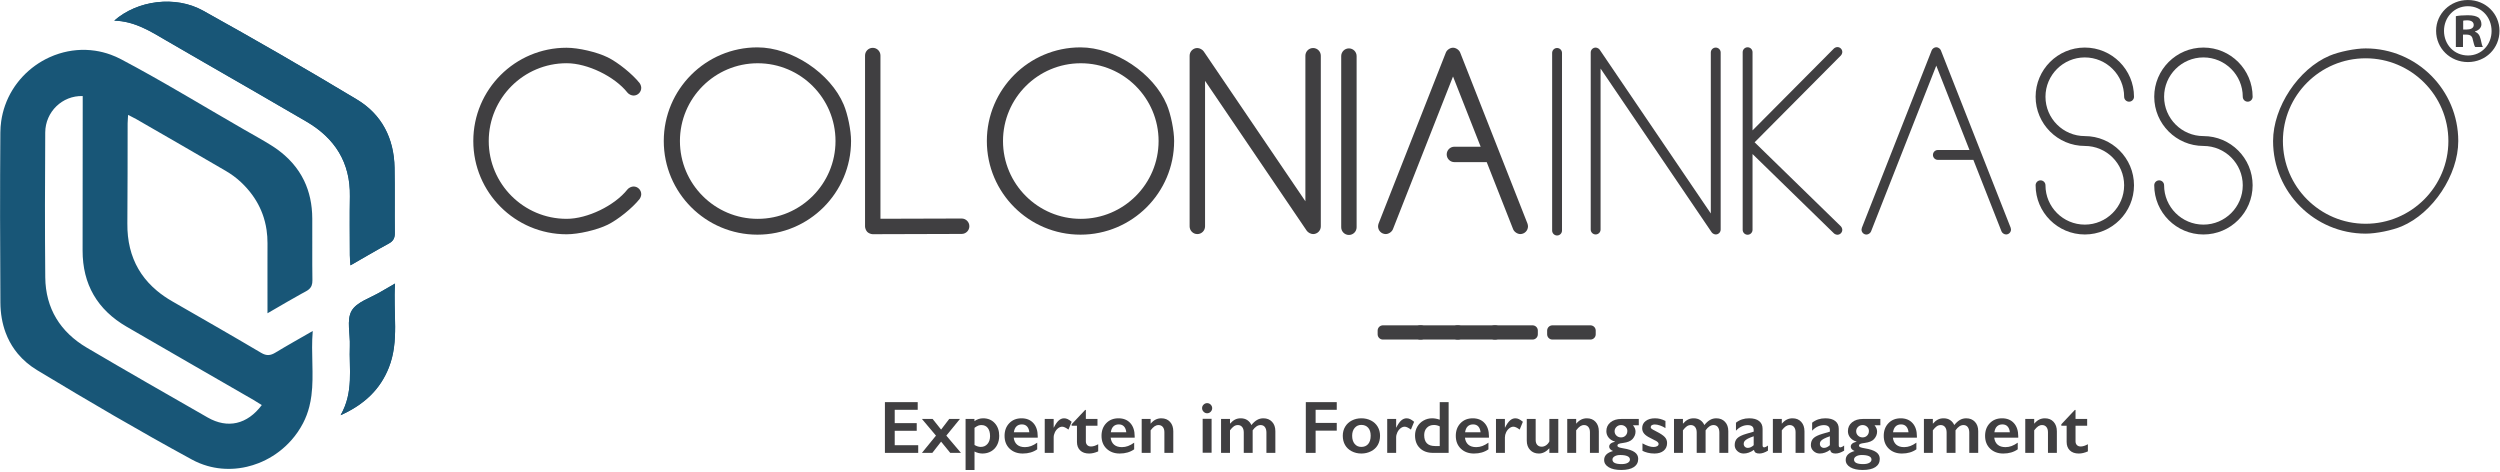 <?xml version="1.0" encoding="UTF-8" standalone="no"?> <svg xmlns="http://www.w3.org/2000/svg" xmlns:xlink="http://www.w3.org/1999/xlink" xmlns:serif="http://www.serif.com/" width="100%" height="100%" viewBox="0 0 991 187" version="1.1" xml:space="preserve" style="fill-rule:evenodd;clip-rule:evenodd;stroke-linecap:round;stroke-linejoin:round;stroke-miterlimit:10;"> <g transform="matrix(1,0,0,1,-4.729,-5.532)"> <g transform="matrix(1.102,0,0,1.102,50,100.649)"> <path d="M0,-78.877C8.309,-86.173 21.938,-88.02 31.936,-82.47C50.567,-72.126 69.038,-61.474 87.303,-50.496C96.26,-45.112 100.633,-36.489 100.829,-25.984C100.976,-18.162 100.831,-10.334 100.921,-2.509C100.941,-0.695 100.39,0.415 98.751,1.302C94.268,3.731 89.878,6.332 84.968,9.143C84.867,7.568 84.748,6.56 84.746,5.552C84.731,-1.523 84.641,-8.601 84.763,-15.673C84.974,-27.807 79.4,-36.557 69.172,-42.547C56.973,-49.691 44.694,-56.703 32.451,-63.773C27.905,-66.398 23.351,-69.006 18.821,-71.658C13.021,-75.054 7.326,-78.694 0,-78.877" style="fill:rgb(24,86,119);fill-rule:nonzero;"></path> </g> <g transform="matrix(1.102,0,0,1.102,139.744,117.923)"> <path d="M0,47.352C4.792,38.977 2.985,30.592 3.317,22.449C3.492,18.173 2.092,13.098 3.95,9.835C5.798,6.591 10.832,5.155 14.48,2.947C15.913,2.079 17.38,1.268 19.578,0C18.838,10.592 21.148,20.586 17.357,30.187C14.255,38.043 8.587,43.483 0,47.352" style="fill:rgb(24,86,119);fill-rule:nonzero;"></path> </g> <g transform="matrix(0.548,-0.956,-0.956,-0.548,109.727,135.065)"> <path d="M-8.678,-5.028C-8.782,-4.584 -8.83,-4.083 -8.821,-3.511C-8.733,2.65 -8.696,8.813 -8.678,14.975C-8.696,8.813 -8.733,2.651 -8.821,-3.511C-8.83,-4.083 -8.782,-4.584 -8.678,-5.028" style="fill:rgb(24,86,119);fill-rule:nonzero;"></path> </g> <g transform="matrix(1.102,0,0,1.102,111.177,146.284)"> <path d="M0,0.018C-0.206,0.027 -0.414,0.018 -0.624,-0.009C-0.414,0.018 -0.206,0.027 0,0.018" style="fill:rgb(24,86,119);fill-rule:nonzero;"></path> </g> <g transform="matrix(1.102,0,0,1.102,55.435,51.078)"> <path d="M0,0.86C0.019,0.59 0.038,0.305 0.056,0C0.038,0.305 0.019,0.59 0,0.86" style="fill:rgb(24,86,119);fill-rule:nonzero;"></path> </g> <g transform="matrix(-1.102,0.033,0.033,1.102,110.956,108.702)"> <path d="M0.176,-10.879C-0.004,-9.332 -0.068,-7.739 -0.016,-6.099C0.05,-4.07 0.115,-2.04 0.176,0.002C0.115,-2.04 0.05,-4.07 -0.016,-6.099C-0.068,-7.739 -0.004,-9.332 0.176,-10.879" style="fill:rgb(24,86,119);fill-rule:nonzero;"></path> </g> <g transform="matrix(1.102,0,0,1.102,71.088,49.768)"> <path d="M0,-9.595C5.509,-6.434 10.983,-3.212 16.465,0C10.983,-3.212 5.509,-6.434 0,-9.595" style="fill:rgb(24,86,119);fill-rule:nonzero;"></path> </g> <g transform="matrix(1.102,0,0,1.102,94.242,68.631)"> <path d="M0,4.233C-5.365,1.094 -10.744,-2.023 -16.128,-5.131C-10.744,-2.023 -5.365,1.094 0,4.233C1.927,5.361 3.784,6.707 5.409,8.233C5.806,8.605 6.189,8.982 6.561,9.364C6.189,8.982 5.806,8.605 5.409,8.233C3.784,6.707 1.927,5.361 0,4.233" style="fill:rgb(24,86,119);fill-rule:nonzero;"></path> </g> <g transform="matrix(1.102,0,0,1.102,66.909,117.59)"> <path d="M0,2.902C-1.099,1.983 -2.112,1.015 -3.041,0C-2.112,1.015 -1.099,1.983 0,2.902" style="fill:rgb(24,86,119);fill-rule:nonzero;"></path> </g> <g transform="matrix(1.102,0,0,1.102,103.775,78.954)"> <path d="M0,2.359C-0.647,1.551 -1.343,0.765 -2.087,0C-1.343,0.765 -0.647,1.551 0,2.359" style="fill:rgb(24,86,119);fill-rule:nonzero;"></path> </g> <g transform="matrix(1.102,0,0,1.102,118.65,127.393)"> <path d="M0,-2.016C-1.132,-1.362 -2.284,-0.691 -3.471,0C-2.284,-0.691 -1.132,-1.362 0,-2.016" style="fill:rgb(24,86,119);fill-rule:nonzero;"></path> </g> <g transform="matrix(1.102,0,0,1.102,110.116,91.789)"> <path d="M0,2.949C-0.201,1.944 -0.453,0.961 -0.756,0C-0.453,0.961 -0.201,1.944 0,2.949" style="fill:rgb(24,86,119);fill-rule:nonzero;"></path> </g> <g transform="matrix(1.102,0,0,1.102,55.25,106.046)"> <path d="M0,-8.482C0.145,-5.451 0.636,-2.625 1.471,0C0.636,-2.625 0.145,-5.451 0,-8.482" style="fill:rgb(24,86,119);fill-rule:nonzero;"></path> </g> <g transform="matrix(1.102,0,0,1.102,114.824,129.739)"> <path d="M0,-2.129C-1.187,-1.439 -2.409,-0.73 -3.679,0C-2.409,-0.73 -1.187,-1.439 0,-2.129" style="fill:rgb(24,86,119);fill-rule:nonzero;"></path> </g> <g transform="matrix(1.102,0,0,1.102,110.764,112.101)"> <path d="M0,6.248C-0.002,4.138 -0.002,2.06 -0.002,0C-0.003,2.06 -0.002,4.138 0,6.248" style="fill:rgb(24,86,119);fill-rule:nonzero;"></path> </g> <g transform="matrix(1.102,0,0,1.102,56.871,114.068)"> <path d="M0,-7.276C0.834,-4.651 2.013,-2.227 3.531,0C2.013,-2.227 0.835,-4.651 0,-7.276" style="fill:rgb(24,86,119);fill-rule:nonzero;"></path> </g> <g transform="matrix(0,1.102,1.102,0,125.693,120.552)"> <path d="M0.461,0.266C0.757,-0.287 1.056,-0.838 1.359,-1.388C1.056,-0.838 0.757,-0.287 0.461,0.266C-0.009,1.144 -0.522,1.741 -1.164,2.115C-0.522,1.741 -0.009,1.144 0.461,0.266" style="fill:rgb(24,86,119);fill-rule:nonzero;"></path> </g> <g transform="matrix(1.102,0,0,1.102,5.177,47.31)"> <path d="M0,5.695C0.281,3.716 0.755,1.813 1.396,0C0.755,1.813 0.281,3.716 0,5.695" style="fill:rgb(24,86,119);fill-rule:nonzero;"></path> </g> <g transform="matrix(1.102,0.033,0.033,-1.102,128.165,118.702)"> <path d="M0.11,-0.003C0.293,0.538 0.357,1.16 0.324,1.902C0.241,3.751 0.173,5.6 0.11,7.449C0.173,5.6 0.241,3.751 0.324,1.902C0.357,1.16 0.293,0.538 0.11,-0.003" style="fill:rgb(24,86,119);fill-rule:nonzero;"></path> </g> <g transform="matrix(-1.102,-0.011,-0.011,1.102,4.657,74.91)"> <path d="M-0.085,-17.339C-0.04,-16.663 -0.019,-15.979 -0.021,-15.287C-0.029,-10.192 -0.052,-5.096 -0.085,0C-0.052,-5.096 -0.029,-10.192 -0.021,-15.287C-0.019,-15.979 -0.04,-16.663 -0.085,-17.339" style="fill:rgb(24,86,119);fill-rule:nonzero;"></path> </g> <g transform="matrix(1.102,0,0,1.102,161.327,170.122)"> <path d="M0,-47.352C-2.198,-46.084 -3.665,-45.273 -5.098,-44.406C-8.746,-42.197 -13.78,-40.761 -15.628,-37.517C-17.486,-34.254 -16.086,-29.179 -16.26,-24.903C-16.593,-16.76 -14.786,-8.374 -19.578,0C-10.991,-3.869 -5.323,-9.309 -2.221,-17.165C1.57,-26.766 -0.74,-36.76 0,-47.352" style="fill:rgb(24,86,119);fill-rule:nonzero;"></path> </g> <g transform="matrix(1.093,-0.147,-0.147,-1.093,130.122,100.995)"> <path d="M-1.469,-0.097C-1.094,2.653 -0.721,5.404 -0.365,8.157C0.283,13.178 -0.096,17.795 -1.469,22.012C-0.096,17.795 0.283,13.178 -0.365,8.157C-0.721,5.404 -1.094,2.653 -1.469,-0.097" style="fill:rgb(24,86,119);fill-rule:nonzero;"></path> </g> <g transform="matrix(1.102,0,0,1.102,143.422,7.576)"> <path d="M0,89.981C0.002,90.989 0.121,91.997 0.222,93.572C5.132,90.762 9.521,88.16 14.005,85.731C15.644,84.844 16.195,83.734 16.175,81.92C16.085,74.096 16.229,66.268 16.083,58.445C15.887,47.94 11.514,39.317 2.557,33.934C-15.708,22.955 -34.179,12.303 -52.811,1.96C-62.808,-3.591 -76.438,-1.744 -84.746,5.552C-77.421,5.735 -71.726,9.376 -65.925,12.771C-61.396,15.423 -56.841,18.031 -52.295,20.656C-40.052,27.727 -27.773,34.738 -15.573,41.882C-5.346,47.872 0.228,56.622 0.017,68.756C-0.105,75.829 -0.015,82.906 0,89.981" style="fill:rgb(24,86,119);fill-rule:nonzero;"></path> </g> <g transform="matrix(1.102,0,0,1.102,101.067,191.341)"> <path d="M0,-0.375C-0.938,-0.204 -1.886,-0.079 -2.837,0C-1.886,-0.079 -0.938,-0.204 0,-0.375" style="fill:rgb(24,86,119);fill-rule:nonzero;"></path> </g> <g transform="matrix(1.102,0,0,1.102,112.811,187.917)"> <path d="M0,-1.416C-0.818,-0.904 -1.659,-0.432 -2.518,0C-1.659,-0.432 -0.818,-0.904 0,-1.416" style="fill:rgb(24,86,119);fill-rule:nonzero;"></path> </g> <g transform="matrix(1.102,0,0,1.102,86.914,189.193)"> <path d="M0,0.971C-0.94,0.7 -1.872,0.377 -2.794,0C-1.872,0.377 -0.94,0.7 0,0.971" style="fill:rgb(24,86,119);fill-rule:nonzero;"></path> </g> <g transform="matrix(1.102,0,0,1.102,107.138,190.607)"> <path d="M0,-1.271C-1.339,-0.75 -2.712,-0.324 -4.105,0C-2.711,-0.324 -1.339,-0.75 0,-1.271" style="fill:rgb(24,86,119);fill-rule:nonzero;"></path> </g> <g transform="matrix(1.102,0,0,1.102,120.654,73.527)"> <path d="M0,-3.04C0.852,-2.07 1.629,-1.057 2.33,0C1.629,-1.057 0.852,-2.07 0,-3.04" style="fill:rgb(24,86,119);fill-rule:nonzero;"></path> </g> <g transform="matrix(1.102,0,0,1.102,24.352,26.775)"> <path d="M0,1.316C1.118,0.808 2.267,0.368 3.44,0C2.267,0.368 1.118,0.808 0,1.316" style="fill:rgb(24,86,119);fill-rule:nonzero;"></path> </g> <g transform="matrix(1.102,0,0,1.102,42.394,27.207)"> <path d="M0,-1.437C1.892,-1.158 3.786,-0.684 5.658,0C3.786,-0.684 1.892,-1.158 0,-1.437" style="fill:rgb(24,86,119);fill-rule:nonzero;"></path> </g> <g transform="matrix(1.102,0,0,1.102,10.568,140.976)"> <path d="M0,2.971C-0.687,2.022 -1.304,1.031 -1.853,0C-1.304,1.031 -0.687,2.022 0,2.971" style="fill:rgb(24,86,119);fill-rule:nonzero;"></path> </g> <g transform="matrix(1.102,0,0,1.102,8.526,137.44)"> <path d="M0,3.208C-0.549,2.177 -1.029,1.107 -1.441,0C-1.029,1.107 -0.549,2.177 0,3.208" style="fill:rgb(24,86,119);fill-rule:nonzero;"></path> </g> <g transform="matrix(1.102,0,0,1.102,55.496,51.545)"> <path d="M0,-0.424C0.298,-0.271 0.574,-0.131 0.835,0C0.574,-0.131 0.298,-0.271 0,-0.424" style="fill:rgb(24,86,119);fill-rule:nonzero;"></path> </g> <g transform="matrix(0.509,-0.978,-0.978,-0.509,64.38,26.179)"> <path d="M-7.426,-4.505C-7.291,-0.275 -7.199,3.955 -7.175,8.187C-7.168,9.569 -7.254,10.922 -7.426,12.24C-7.254,10.922 -7.168,9.569 -7.175,8.187C-7.199,3.955 -7.291,-0.275 -7.426,-4.505" style="fill:rgb(24,86,119);fill-rule:nonzero;"></path> </g> <g transform="matrix(-1.102,0.018,0.018,1.102,5.729,131.683)"> <path d="M0.302,-36.223C0.465,-26.032 0.592,-15.841 0.697,-5.65C0.717,-3.704 0.586,-1.815 0.302,0.003C0.586,-1.815 0.717,-3.704 0.697,-5.65C0.592,-15.841 0.465,-26.032 0.302,-36.223" style="fill:rgb(24,86,119);fill-rule:nonzero;"></path> </g> <g transform="matrix(0.59,-0.931,-0.931,-0.59,118.164,57.856)"> <path d="M-7.368,-4.053C-7.051,-2.073 -6.905,-0.003 -6.928,2.155C-6.967,5.902 -7.206,9.649 -7.368,13.396C-7.206,9.649 -6.967,5.902 -6.928,2.155C-6.905,-0.003 -7.051,-2.073 -7.368,-4.053" style="fill:rgb(24,86,119);fill-rule:nonzero;"></path> </g> <g transform="matrix(1.102,0,0,1.102,117.902,180.142)"> <path d="M0,2.101C0.717,1.436 1.404,0.736 2.06,0C1.404,0.736 0.717,1.436 0,2.101" style="fill:rgb(24,86,119);fill-rule:nonzero;"></path> </g> <g transform="matrix(1.102,0,0,1.102,121.026,136.762)"> <path d="M0,3.993C2.207,2.727 4.51,1.422 6.977,0C4.509,1.422 2.207,2.727 0,3.993" style="fill:rgb(24,86,119);fill-rule:nonzero;"></path> </g> <g transform="matrix(1.102,0,0,1.102,19.447,181.997)"> <path d="M0,-26.926C-2.762,-28.594 -5.083,-30.584 -6.972,-32.848C-5.083,-30.584 -2.762,-28.594 0,-26.926C18.346,-15.845 36.854,-4.999 55.683,5.234C56.13,5.477 56.581,5.706 57.036,5.922C56.581,5.706 56.13,5.477 55.683,5.234C36.854,-4.999 18.346,-15.845 0,-26.926" style="fill:rgb(24,86,119);fill-rule:nonzero;"></path> </g> <g transform="matrix(1.102,0,0,1.102,120.654,67.108)"> <path d="M0,2.783C-0.853,1.813 -1.779,0.885 -2.781,0C-1.779,0.885 -0.853,1.813 0,2.783" style="fill:rgb(24,86,119);fill-rule:nonzero;"></path> </g> <g transform="matrix(1.102,0,0,1.102,128.529,101.317)"> <path d="M0,8.328C-0.011,5.552 -0.004,2.776 0.002,0C-0.004,2.776 -0.011,5.552 0,8.328" style="fill:rgb(24,86,119);fill-rule:nonzero;"></path> </g> <g transform="matrix(1.102,0,0,1.102,112.539,146.303)"> <path d="M0,-0.258C-0.416,-0.106 -0.823,-0.017 -1.235,0C-0.823,-0.017 -0.417,-0.106 0,-0.258" style="fill:rgb(24,86,119);fill-rule:nonzero;"></path> </g> <g transform="matrix(-0.544,-0.959,-0.959,0.544,112.573,143.179)"> <path d="M-2.226,-3.821C-2.244,-2.587 -2.269,-1.365 -2.304,-0.145C-2.321,0.382 -2.299,0.859 -2.226,1.297C-2.299,0.859 -2.321,0.382 -2.304,-0.145C-2.269,-1.365 -2.244,-2.587 -2.226,-3.821" style="fill:rgb(24,86,119);fill-rule:nonzero;"></path> </g> <g transform="matrix(-0.546,0.958,0.958,0.546,76.369,51.382)"> <path d="M9.093,-15.65C9.046,-14.778 9.002,-14.073 9.006,-13.369C9.036,-7.152 9.06,-0.935 9.093,5.282C9.06,-0.935 9.036,-7.152 9.006,-13.369C9.002,-14.073 9.046,-14.778 9.093,-15.65" style="fill:rgb(24,86,119);fill-rule:nonzero;"></path> </g> <g transform="matrix(1.102,0,0,1.102,128.193,166.799)"> <path d="M0,-4.043C-0.176,-2.685 -0.423,-1.337 -0.765,0C-0.423,-1.337 -0.176,-2.685 0,-4.043" style="fill:rgb(24,86,119);fill-rule:nonzero;"></path> </g> <g transform="matrix(1.102,0,0,1.102,87.057,45.475)"> <path d="M0,113.932C-14.51,105.625 -29.029,97.333 -43.435,88.846C-53.003,83.209 -58.315,74.727 -58.425,63.512C-58.594,46.137 -58.539,28.759 -58.435,11.383C-58.39,3.999 -52.32,-1.924 -44.954,-1.695C-44.954,-0.585 -44.953,0.546 -44.954,1.676C-44.966,19.053 -44.955,36.43 -44.996,53.806C-45.024,66.052 -39.663,75.18 -29.14,81.286C-13.938,90.108 1.305,98.859 16.526,107.646C17.441,108.175 18.325,108.759 19.456,109.461C14.236,116.437 7.17,118.037 0,113.932M30.814,86.803C29.711,87.435 28.632,88.059 27.567,88.682C26.502,89.306 25.452,89.93 24.408,90.564C23.958,90.838 23.532,91.054 23.115,91.206C22.698,91.359 22.292,91.447 21.88,91.465C21.674,91.474 21.466,91.465 21.256,91.437C21.045,91.41 20.831,91.364 20.612,91.299C20.175,91.168 19.717,90.961 19.225,90.669C13.922,87.529 8.595,84.432 3.257,81.351C-2.081,78.271 -7.429,75.207 -12.771,72.134C-14.795,70.97 -16.631,69.699 -18.277,68.32C-19.376,67.4 -20.39,66.433 -21.318,65.417C-22.247,64.401 -23.092,63.337 -23.852,62.223C-25.37,59.995 -26.549,57.571 -27.383,54.947C-28.218,52.322 -28.709,49.495 -28.854,46.464C-28.89,45.706 -28.903,44.936 -28.896,44.152C-28.782,32.138 -28.832,20.122 -28.798,8.107C-28.796,7.43 -28.742,6.753 -28.686,5.942C-28.667,5.672 -28.647,5.387 -28.63,5.082C-28.332,5.235 -28.056,5.375 -27.795,5.506C-27.014,5.898 -26.38,6.209 -25.77,6.561C-20.384,9.666 -14.995,12.765 -9.61,15.874C-4.227,18.982 1.152,22.099 6.518,25.238C8.444,26.366 10.302,27.712 11.927,29.239C12.323,29.61 12.707,29.987 13.078,30.369C13.822,31.134 14.518,31.92 15.165,32.728C17.431,35.556 19.104,38.65 20.161,42.014C20.464,42.974 20.716,43.957 20.917,44.962C21.018,45.465 21.106,45.973 21.182,46.487C21.407,48.027 21.519,49.618 21.515,51.259C21.509,53.289 21.505,55.32 21.504,57.363C21.503,58.385 21.503,59.409 21.503,60.439C21.503,62.498 21.503,64.576 21.505,66.686C21.507,69.851 21.51,73.088 21.51,76.439C22.779,75.709 24.001,75 25.188,74.31C26.375,73.619 27.527,72.949 28.659,72.294C30.356,71.314 32.008,70.372 33.659,69.463C34.21,69.16 34.761,68.861 35.313,68.565C36.191,68.095 36.788,67.582 37.162,66.94C37.255,66.779 37.335,66.61 37.4,66.432C37.6,65.897 37.682,65.277 37.67,64.535C37.643,62.684 37.628,60.834 37.62,58.984C37.609,56.208 37.616,53.432 37.622,50.656C37.628,47.88 37.633,45.104 37.619,42.328C37.594,37.266 36.605,32.741 34.683,28.743C34.134,27.601 33.508,26.502 32.807,25.446C32.105,24.39 31.328,23.377 30.477,22.407C29.624,21.436 28.697,20.509 27.695,19.624C26.193,18.296 24.523,17.065 22.688,15.929C19.502,13.955 16.21,12.15 12.959,10.281C9.288,8.172 5.632,6.036 1.979,3.894C-3.503,0.682 -8.978,-2.54 -14.486,-5.7C-16.321,-6.754 -18.161,-7.8 -20.006,-8.837C-23.695,-10.911 -27.405,-12.946 -31.146,-14.922C-32.37,-15.568 -33.608,-16.116 -34.857,-16.572C-36.729,-17.255 -38.624,-17.73 -40.516,-18.009C-44.931,-18.661 -49.335,-18.252 -53.441,-16.963C-54.615,-16.595 -55.764,-16.155 -56.882,-15.647C-64.147,-12.347 -70.098,-6.19 -72.88,1.665C-73.521,3.477 -73.995,5.381 -74.276,7.36C-74.371,8.019 -74.443,8.687 -74.494,9.364C-74.545,10.04 -74.573,10.724 -74.578,11.415C-74.619,16.511 -74.646,21.606 -74.663,26.703C-74.68,31.798 -74.686,36.894 -74.682,41.99C-74.675,52.182 -74.632,62.373 -74.566,72.565C-74.555,74.511 -74.392,76.396 -74.078,78.21C-73.764,80.023 -73.299,81.765 -72.68,83.425C-72.268,84.531 -71.787,85.601 -71.238,86.632C-70.689,87.663 -70.072,88.655 -69.386,89.603C-69.042,90.078 -68.682,90.542 -68.304,90.995C-66.415,93.259 -64.094,95.249 -61.332,96.917C-42.986,107.998 -24.478,118.845 -5.649,129.077C-5.202,129.32 -4.751,129.55 -4.296,129.765C-3.842,129.981 -3.384,130.183 -2.924,130.371C-2.002,130.748 -1.07,131.072 -0.13,131.342C3.159,132.289 6.544,132.593 9.872,132.319C10.823,132.241 11.771,132.116 12.709,131.945C13.178,131.859 13.646,131.762 14.11,131.654C15.504,131.329 16.877,130.904 18.216,130.383C19.108,130.035 19.985,129.645 20.845,129.213C21.703,128.782 22.544,128.309 23.362,127.798C24.999,126.773 26.548,125.591 27.98,124.262C28.697,123.598 29.385,122.897 30.04,122.161C31.677,120.321 33.111,118.262 34.288,116.007C35.311,114.048 36.038,112.064 36.551,110.057C36.893,108.72 37.14,107.372 37.315,106.014C38.283,98.547 37.104,90.786 37.791,82.81C35.324,84.232 33.021,85.536 30.814,86.803" style="fill:rgb(24,86,119);fill-rule:nonzero;"></path> </g> <g transform="matrix(-1.468,0,0,1.468,1128.43,-160.191)"> <rect x="381.766" y="202.16" width="10.278" height="1" style="fill:rgb(230,231,232);stroke:rgb(64,63,65);stroke-width:2.84px;"></rect> </g> <g transform="matrix(-1.468,0,0,1.468,1157.92,-160.191)"> <rect x="391.808" y="202.16" width="10.278" height="1" style="fill:rgb(230,231,232);stroke:rgb(64,63,65);stroke-width:2.84px;"></rect> </g> <g transform="matrix(-1.468,0,0,1.468,1187.41,-160.191)"> <rect x="401.851" y="202.16" width="10.278" height="1" style="fill:rgb(230,231,232);stroke:rgb(64,63,65);stroke-width:2.84px;"></rect> </g> <g transform="matrix(-1.468,0,0,1.468,1216.9,-160.191)"> <rect x="411.893" y="202.16" width="10.278" height="1" style="fill:rgb(230,231,232);stroke:rgb(64,63,65);stroke-width:2.84px;"></rect> </g> <g transform="matrix(-1.468,0,0,1.468,1262.78,-160.191)"> <rect x="427.515" y="202.16" width="10.278" height="1" style="fill:rgb(230,231,232);stroke:rgb(64,63,65);stroke-width:2.84px;"></rect> </g> <g transform="matrix(1.468,0,0,1.468,198.467,61.423)"> <path d="M0,0.008C0,11.592 9.423,21.017 21.009,21.017L21.058,21.017C26.647,21.017 33.996,17.457 37.462,13.072C37.808,12.638 38.539,12.285 39.094,12.285C40.244,12.285 41.179,13.22 41.179,14.371C41.179,14.773 40.976,15.355 40.725,15.669C38.78,18.111 34.932,21.216 32.135,22.602C29.233,24.029 24.253,25.188 21.02,25.188C7.12,25.188 -4.164,13.906 -4.168,0.008L-4.168,-0.01C-4.168,-13.904 7.108,-25.18 21.003,-25.18C24.242,-25.18 29.23,-24.017 32.136,-22.584C34.933,-21.198 38.78,-18.093 40.726,-15.651C40.977,-15.337 41.18,-14.756 41.18,-14.353C41.18,-13.202 40.245,-12.268 39.095,-12.268C38.539,-12.268 37.809,-12.62 37.463,-13.055C33.996,-17.439 26.646,-20.999 21.057,-20.999L21.01,-20.999C9.426,-20.999 0,-11.576 0,0.008" style="fill:rgb(64,63,65);fill-rule:nonzero;"></path> </g> <g transform="matrix(1.468,0,0,1.468,305.088,92.257)"> <path d="M0,-41.996C-11.582,-41.996 -21.005,-32.579 -21.005,-20.992C-21.005,-9.406 -11.583,0.017 0,0.017C11.584,0.017 21.007,-9.406 21.007,-20.992C21.007,-32.573 11.583,-41.996 0,-41.996M25.204,-21.033L25.204,-20.992C25.201,-7.038 13.873,4.288 -0.082,4.288C-14.039,4.288 -25.367,-7.04 -25.367,-20.998C-25.367,-34.956 -14.039,-46.284 -0.082,-46.284C9.189,-46.284 19.632,-39.348 23.227,-30.801C24.318,-28.216 25.204,-23.84 25.204,-21.033" style="fill:rgb(64,63,65);fill-rule:nonzero;"></path> </g> <g transform="matrix(1.468,0,0,1.468,385.926,30.708)"> <path d="M0,41.856C1.148,41.856 2.081,42.789 2.081,43.937C2.081,45.083 1.151,46.014 0.006,46.018L-24,46.089L-24.012,46.089C-24.485,46.089 -25.141,45.817 -25.475,45.482C-25.811,45.144 -26.085,44.484 -26.087,44.008L-26.087,-2.153C-26.087,-3.301 -25.154,-4.233 -24.006,-4.233C-22.856,-4.233 -21.925,-3.301 -21.925,-2.153L-21.925,41.922L-0.006,41.856L0,41.856Z" style="fill:rgb(64,63,65);fill-rule:nonzero;"></path> </g> <g transform="matrix(1.468,0,0,1.468,433.155,92.257)"> <path d="M0,-41.996C-11.582,-41.996 -21.005,-32.579 -21.005,-20.992C-21.005,-9.406 -11.583,0.017 0,0.017C11.584,0.017 21.007,-9.406 21.007,-20.992C21.007,-32.573 11.583,-41.996 0,-41.996M25.204,-21.033L25.204,-20.992C25.201,-7.038 13.873,4.288 -0.082,4.288C-14.039,4.288 -25.367,-7.04 -25.367,-20.998C-25.367,-34.956 -14.039,-46.284 -0.082,-46.284C9.189,-46.284 19.632,-39.348 23.227,-30.801C24.318,-28.216 25.204,-23.84 25.204,-21.033" style="fill:rgb(64,63,65);fill-rule:nonzero;"></path> </g> <g transform="matrix(1.468,0,0,1.468,528.299,95.265)"> <path d="M0,-46.076L0,-0.002C0,1.149 -0.933,2.081 -2.082,2.081C-2.692,2.081 -3.464,1.672 -3.807,1.167L-31.259,-39.296L-31.259,-0.002C-31.259,1.149 -32.191,2.082 -33.342,2.082C-34.492,2.082 -35.425,1.149 -35.425,-0.002L-35.425,-46.076C-35.425,-47.225 -34.491,-48.158 -33.342,-48.158C-32.733,-48.158 -31.961,-47.749 -31.619,-47.245L-4.165,-6.781L-4.165,-46.076C-4.164,-47.224 -3.23,-48.157 -2.082,-48.158C-0.935,-48.157 -0.001,-47.223 0,-46.076" style="fill:rgb(64,63,65);fill-rule:nonzero;"></path> </g> <g transform="matrix(1.468,0,0,1.468,536.383,27.77)"> <path d="M0,46.216L0,0.037C0,0.028 -0.001,0.011 -0.001,0C-0.001,-1.149 0.932,-2.082 2.081,-2.082C3.23,-2.082 4.163,-1.149 4.163,0C4.163,0.011 4.162,0.028 4.162,0.037L4.162,46.217C4.161,47.364 3.229,48.296 2.081,48.298C0.934,48.297 0.001,47.364 0,46.216" style="fill:rgb(64,63,65);fill-rule:nonzero;"></path> </g> <g transform="matrix(1.468,0,0,1.468,610.212,28.622)"> <path d="M0,44.629C0.08,44.832 0.145,45.174 0.145,45.392C0.145,46.541 -0.788,47.474 -1.937,47.474C-2.72,47.474 -3.587,46.883 -3.874,46.154L-10.999,28.05L-19.723,28.05C-20.872,28.05 -21.805,27.117 -21.805,25.968C-21.805,24.818 -20.872,23.886 -19.723,23.886L-12.637,23.886L-20.1,4.923L-36.323,46.154C-36.609,46.883 -37.478,47.474 -38.26,47.474C-39.409,47.474 -40.342,46.541 -40.342,45.392C-40.342,45.174 -40.277,44.832 -40.197,44.629L-22.036,-1.525C-21.75,-2.254 -20.882,-2.845 -20.1,-2.845C-19.316,-2.845 -18.448,-2.254 -18.162,-1.525L0,44.629Z" style="fill:rgb(64,63,65);fill-rule:nonzero;"></path> </g> <g transform="matrix(1.468,0,0,1.468,619.998,26.516)"> <path d="M0,47.963L0,-0.001C0,-0.735 0.597,-1.332 1.331,-1.332C2.066,-1.332 2.663,-0.735 2.663,-0.001L2.663,47.963C2.663,48.698 2.066,49.295 1.331,49.295C0.597,49.295 0,48.698 0,47.963" style="fill:rgb(64,63,65);fill-rule:nonzero;"></path> </g> <g transform="matrix(1.468,0,0,1.468,683.23,25.251)"> <path d="M0,49.292L-29.995,5.082L-29.995,48.544C-29.995,49.279 -30.592,49.876 -31.327,49.876C-32.062,49.876 -32.658,49.279 -32.658,48.544L-32.658,0.747C-32.658,0.013 -32.062,-0.584 -31.327,-0.584C-30.937,-0.584 -30.443,-0.322 -30.225,-0L-0.229,44.209L-0.229,0.747C-0.229,0.013 0.367,-0.584 1.103,-0.584C1.837,-0.584 2.434,0.013 2.434,0.747L2.434,48.544C2.434,49.279 1.837,49.876 1.103,49.876C0.713,49.876 0.219,49.614 0,49.292" style="fill:rgb(64,63,65);fill-rule:nonzero;"></path> </g> <g transform="matrix(1.468,0,0,1.468,734.423,27.55)"> <path d="M0,46.103C0.222,46.32 0.402,46.747 0.402,47.057C0.402,47.792 -0.194,48.389 -0.93,48.389C-1.229,48.389 -1.646,48.219 -1.859,48.011L-23.834,26.596L-23.834,47.057C-23.834,47.792 -24.431,48.389 -25.166,48.389C-25.901,48.389 -26.497,47.792 -26.497,47.057L-26.497,-0.899C-26.497,-1.634 -25.901,-2.231 -25.166,-2.231C-24.431,-2.231 -23.834,-1.634 -23.834,-0.899L-23.834,20.209L-1.87,-1.892C-1.654,-2.11 -1.231,-2.286 -0.925,-2.286C-0.19,-2.286 0.406,-1.689 0.406,-0.954C0.406,-0.651 0.233,-0.23 0.02,-0.015L-23.271,23.424L0,46.103Z" style="fill:rgb(64,63,65);fill-rule:nonzero;"></path> </g> <g transform="matrix(1.468,0,0,1.468,801.889,26.244)"> <path d="M0,47.869C0,48.604 -0.597,49.201 -1.331,49.201C-1.821,49.201 -2.372,48.834 -2.561,48.381L-10.164,29.059L-19.747,29.059C-20.482,29.059 -21.079,28.463 -21.079,27.727C-21.079,26.992 -20.482,26.395 -19.747,26.395L-11.212,26.395L-20.177,3.614L-37.791,48.383C-37.975,48.848 -38.53,49.226 -39.031,49.226C-39.767,49.226 -40.363,48.63 -40.363,47.894C-40.363,47.755 -40.321,47.536 -40.27,47.407L-21.416,-0.513C-21.232,-0.979 -20.677,-1.357 -20.177,-1.357C-19.676,-1.357 -19.12,-0.979 -18.937,-0.513L-0.082,47.407C-0.037,47.53 0,47.737 0,47.869" style="fill:rgb(64,63,65);fill-rule:nonzero;"></path> </g> <g transform="matrix(1.468,0,0,1.468,811.645,43.885)"> <path d="M0,23.905C0,23.17 0.597,22.573 1.332,22.573C2.066,22.573 2.663,23.17 2.663,23.905C2.663,29.765 7.428,34.526 13.284,34.526C19.141,34.526 23.905,29.761 23.905,23.905C23.905,18.049 19.141,13.284 13.284,13.284C5.96,13.284 0,7.325 0,0C0,-7.325 5.959,-13.285 13.284,-13.285C20.609,-13.285 26.569,-7.325 26.569,0C26.569,0.735 25.973,1.332 25.237,1.332C24.502,1.332 23.905,0.735 23.905,0C23.905,-5.857 19.141,-10.621 13.284,-10.621C7.428,-10.621 2.663,-5.857 2.663,0C2.663,5.856 7.428,10.621 13.284,10.621C20.609,10.621 26.569,16.58 26.569,23.905C26.569,31.231 20.609,37.19 13.284,37.19C5.96,37.19 0,31.23 0,23.905" style="fill:rgb(64,63,65);fill-rule:nonzero;"></path> </g> <g transform="matrix(1.468,0,0,1.468,858.668,43.885)"> <path d="M0,23.905C0,23.17 0.597,22.573 1.332,22.573C2.066,22.573 2.663,23.17 2.663,23.905C2.663,29.765 7.428,34.526 13.284,34.526C19.141,34.526 23.905,29.761 23.905,23.905C23.905,18.049 19.141,13.284 13.284,13.284C5.96,13.284 0,7.325 0,0C0,-7.325 5.959,-13.285 13.284,-13.285C20.609,-13.285 26.569,-7.325 26.569,0C26.569,0.735 25.973,1.332 25.237,1.332C24.502,1.332 23.905,0.735 23.905,0C23.905,-5.857 19.141,-10.621 13.284,-10.621C7.428,-10.621 2.663,-5.857 2.663,0C2.663,5.856 7.428,10.621 13.284,10.621C20.609,10.621 26.569,16.58 26.569,23.905C26.569,31.231 20.609,37.19 13.284,37.19C5.96,37.19 0,31.23 0,23.905" style="fill:rgb(64,63,65);fill-rule:nonzero;"></path> </g> <g transform="matrix(1.468,0,0,1.468,909.674,61.432)"> <path d="M0,0.002C0,12.32 10.022,22.342 22.341,22.342C34.659,22.342 44.682,12.32 44.682,0.002C44.682,-12.317 34.66,-22.337 22.341,-22.337C10.022,-22.337 0,-12.317 0,0.002M-2.656,-0.002C-2.656,-9.15 4.181,-19.469 12.605,-23.035C15.182,-24.124 19.543,-25.007 22.34,-25.007C36.146,-25.007 47.351,-13.803 47.351,0.003C47.351,9.157 40.507,19.479 32.074,23.041C29.511,24.127 25.17,25.009 22.386,25.009L22.341,25.009C8.542,25.001 -2.656,13.796 -2.656,-0.002" style="fill:rgb(64,63,65);fill-rule:nonzero;"></path> </g> <g transform="matrix(1.468,0,0,1.468,981.135,18.431)"> <path d="M0,-0.812L0.914,-0.812C1.98,-0.812 2.844,-1.167 2.844,-2.031C2.844,-2.792 2.285,-3.3 1.066,-3.3C0.559,-3.3 0.203,-3.25 0,-3.199L0,-0.812ZM-0.051,3.911L-1.98,3.911L-1.98,-4.417C-1.219,-4.57 -0.152,-4.671 1.219,-4.671C2.793,-4.671 3.504,-4.417 4.113,-4.062C4.57,-3.707 4.926,-3.046 4.926,-2.234C4.926,-1.32 4.215,-0.609 3.199,-0.304L3.199,-0.203C4.012,0.102 4.469,0.711 4.723,1.829C4.977,3.098 5.129,3.606 5.332,3.911L3.25,3.911C2.996,3.606 2.844,2.844 2.59,1.879C2.438,0.965 1.93,0.559 0.863,0.559L-0.051,0.559L-0.051,3.911ZM-5.18,-0.457C-5.18,3.25 -2.438,6.196 1.32,6.196C4.977,6.196 7.668,3.25 7.668,-0.406C7.668,-4.113 4.977,-7.109 1.27,-7.109C-2.438,-7.109 -5.18,-4.113 -5.18,-0.457M9.801,-0.457C9.801,4.266 6.094,7.973 1.27,7.973C-3.504,7.973 -7.312,4.266 -7.312,-0.457C-7.312,-5.078 -3.504,-8.785 1.27,-8.785C6.094,-8.785 9.801,-5.078 9.801,-0.457" style="fill:rgb(64,63,65);fill-rule:nonzero;"></path> </g> <g transform="matrix(1.468,0,0,1.468,368.508,185.051)"> <path d="M0,-13.7L0,-11.631L-6.208,-11.631L-6.208,-8.032L-0.265,-8.032L-0.265,-5.963L-6.208,-5.963L-6.208,-2.069L0.137,-2.069L0.137,0L-8.855,0L-8.855,-13.7L0,-13.7Z" style="fill:rgb(64,63,65);fill-rule:nonzero;"></path> </g> <g transform="matrix(1.468,0,0,1.468,374.425,185.051)"> <path d="M0,-9.159L2.284,-6.286L4.481,-9.159L7.374,-9.159L3.697,-4.658L7.649,0L4.756,0L2.284,-3.03L-0.079,0L-2.894,0L0.902,-4.658L-2.894,-9.159L0,-9.159Z" style="fill:rgb(64,63,65);fill-rule:nonzero;"></path> </g> <g transform="matrix(1.468,0,0,1.468,391.028,181.25)"> <path d="M0,0.461C0.601,0.808 1.163,0.981 1.687,0.981C2.444,0.981 3.053,0.709 3.511,0.167C3.968,-0.376 4.197,-1.075 4.197,-1.932C4.197,-2.867 3.992,-3.6 3.584,-4.129C3.176,-4.658 2.595,-4.923 1.844,-4.923C1.562,-4.923 1.291,-4.876 1.029,-4.781C0.768,-4.686 0.425,-4.485 0,-4.178L0,0.461ZM2.305,-6.747C3.611,-6.747 4.666,-6.31 5.467,-5.434C6.268,-4.557 6.668,-3.416 6.668,-2.011C6.668,-1.089 6.48,-0.265 6.104,0.461C5.729,1.187 5.194,1.752 4.501,2.157C3.808,2.563 3.023,2.766 2.147,2.766C1.435,2.766 0.719,2.586 0,2.226L0,7.208L-2.413,7.208L-2.413,-6.57L-0.02,-6.57L-0.02,-5.982C0.706,-6.492 1.48,-6.747 2.305,-6.747" style="fill:rgb(64,63,65);fill-rule:nonzero;"></path> </g> <g transform="matrix(1.468,0,0,1.468,412.757,179.768)"> <path d="M0,-1.962C-0.065,-2.629 -0.269,-3.15 -0.608,-3.526C-0.948,-3.902 -1.416,-4.09 -2.011,-4.09C-2.618,-4.09 -3.107,-3.91 -3.477,-3.551C-3.846,-3.191 -4.08,-2.661 -4.178,-1.962L0,-1.962ZM-2.108,-5.737C-0.762,-5.737 0.304,-5.306 1.089,-4.443C1.873,-3.58 2.266,-2.387 2.266,-0.863L2.266,-0.501L-4.217,-0.501C-4.119,0.316 -3.813,0.946 -3.3,1.387C-2.787,1.828 -2.082,2.049 -1.187,2.049C-0.611,2.049 -0.058,1.949 0.476,1.75C1.009,1.551 1.56,1.248 2.128,0.843L2.128,2.638C1.056,3.396 -0.245,3.775 -1.775,3.775C-3.22,3.775 -4.4,3.341 -5.315,2.471C-6.23,1.601 -6.688,0.444 -6.688,-1.001C-6.688,-2.394 -6.265,-3.531 -5.418,-4.414C-4.571,-5.296 -3.469,-5.737 -2.108,-5.737" style="fill:rgb(64,63,65);fill-rule:nonzero;"></path> </g> <g transform="matrix(1.468,0,0,1.468,426.55,185.051)"> <path d="M0,-9.336C0.32,-9.336 0.636,-9.265 0.946,-9.12C1.257,-8.977 1.618,-8.734 2.03,-8.395L1.167,-6.286C0.467,-6.81 -0.095,-7.07 -0.52,-7.07C-0.893,-7.07 -1.261,-6.932 -1.623,-6.654C-1.986,-6.376 -2.277,-6.008 -2.496,-5.551C-2.715,-5.093 -2.824,-4.636 -2.824,-4.178L-2.824,0L-5.237,0L-5.237,-9.159L-2.824,-9.159L-2.824,-6.825L-2.785,-6.825C-2.348,-7.708 -1.906,-8.348 -1.462,-8.743C-1.017,-9.139 -0.53,-9.336 0,-9.336" style="fill:rgb(64,63,65);fill-rule:nonzero;"></path> </g> <g transform="matrix(1.468,0,0,1.468,434.874,185.312)"> <path d="M0,-11.769L0.196,-11.769L0.196,-9.336L3.334,-9.336L3.334,-7.513L0.196,-7.513L0.196,-3.286C0.196,-2.874 0.32,-2.54 0.568,-2.286C0.817,-2.031 1.157,-1.903 1.589,-1.903C2.151,-1.903 2.798,-2.106 3.53,-2.511L3.53,-0.58C2.661,-0.194 1.844,0 1.079,0C0.046,0 -0.76,-0.282 -1.339,-0.844C-1.917,-1.407 -2.206,-2.168 -2.206,-3.129L-2.206,-7.513L-3.639,-7.513L-3.639,-7.905L0,-11.769Z" style="fill:rgb(64,63,65);fill-rule:nonzero;"></path> </g> <g transform="matrix(1.468,0,0,1.468,451.189,179.768)"> <path d="M0,-1.962C-0.065,-2.629 -0.269,-3.15 -0.608,-3.526C-0.948,-3.902 -1.416,-4.09 -2.011,-4.09C-2.618,-4.09 -3.107,-3.91 -3.477,-3.551C-3.846,-3.191 -4.08,-2.661 -4.178,-1.962L0,-1.962ZM-2.108,-5.737C-0.762,-5.737 0.304,-5.306 1.089,-4.443C1.873,-3.58 2.266,-2.387 2.266,-0.863L2.266,-0.501L-4.217,-0.501C-4.119,0.316 -3.813,0.946 -3.3,1.387C-2.787,1.828 -2.082,2.049 -1.187,2.049C-0.611,2.049 -0.058,1.949 0.476,1.75C1.009,1.551 1.56,1.248 2.128,0.843L2.128,2.638C1.056,3.396 -0.245,3.775 -1.775,3.775C-3.22,3.775 -4.4,3.341 -5.315,2.471C-6.23,1.601 -6.688,0.444 -6.688,-1.001C-6.688,-2.394 -6.265,-3.531 -5.418,-4.414C-4.571,-5.296 -3.469,-5.737 -2.108,-5.737" style="fill:rgb(64,63,65);fill-rule:nonzero;"></path> </g> <g transform="matrix(1.468,0,0,1.468,465.083,185.051)"> <path d="M0,-9.336C0.98,-9.336 1.764,-9.014 2.349,-8.37C2.934,-7.727 3.227,-6.878 3.227,-5.825L3.227,0L0.824,0L0.824,-5.58C0.824,-6.175 0.682,-6.646 0.397,-6.992C0.113,-7.339 -0.274,-7.512 -0.765,-7.512C-1.138,-7.512 -1.487,-7.402 -1.814,-7.184C-2.142,-6.965 -2.501,-6.6 -2.893,-6.09L-2.893,0L-5.306,0L-5.306,-9.159L-2.893,-9.159L-2.893,-7.875C-2.448,-8.398 -1.992,-8.773 -1.524,-8.998C-1.058,-9.224 -0.549,-9.336 0,-9.336" style="fill:rgb(64,63,65);fill-rule:nonzero;"></path> </g> <g transform="matrix(1.468,0,0,1.468,-7.735,-84.499)"> <path d="M335.654,183.582L333.242,183.582L333.242,174.423L335.654,174.423L335.654,183.582ZM334.448,170.186C334.82,170.186 335.14,170.321 335.409,170.588C335.676,170.857 335.811,171.177 335.811,171.549C335.811,171.908 335.678,172.228 335.414,172.505C335.149,172.783 334.827,172.922 334.448,172.922C334.082,172.922 333.762,172.783 333.492,172.505C333.22,172.228 333.085,171.908 333.085,171.549C333.085,171.17 333.221,170.848 333.497,170.583C333.771,170.319 334.087,170.186 334.448,170.186" style="fill:rgb(64,63,65);fill-rule:nonzero;"></path> </g> <g transform="matrix(1.468,0,0,1.468,496.546,185.051)"> <path d="M0,-9.336C0.706,-9.336 1.303,-9.171 1.79,-8.841C2.276,-8.511 2.642,-8.067 2.884,-7.512C3.399,-8.147 3.915,-8.608 4.428,-8.899C4.941,-9.19 5.505,-9.336 6.119,-9.336C7.087,-9.336 7.868,-9.021 8.464,-8.39C9.059,-7.759 9.355,-6.917 9.355,-5.864L9.355,0L6.943,0L6.943,-5.463C6.943,-6.097 6.808,-6.597 6.536,-6.963C6.265,-7.329 5.871,-7.512 5.354,-7.512C4.616,-7.512 3.906,-7.038 3.227,-6.09L3.227,0L0.824,0L0.824,-5.502C0.824,-6.129 0.68,-6.621 0.393,-6.978C0.104,-7.334 -0.281,-7.512 -0.765,-7.512C-1.157,-7.512 -1.517,-7.399 -1.844,-7.174C-2.171,-6.948 -2.521,-6.587 -2.893,-6.09L-2.893,0L-5.306,0L-5.306,-9.159L-2.893,-9.159L-2.893,-7.875C-2.455,-8.372 -2.011,-8.739 -1.56,-8.979C-1.108,-9.217 -0.588,-9.336 0,-9.336" style="fill:rgb(64,63,65);fill-rule:nonzero;"></path> </g> <g transform="matrix(1.468,0,0,1.468,534.618,185.051)"> <path d="M0,-13.7L0,-11.631L-5.708,-11.631L-5.708,-8.091L0,-8.091L0,-6.002L-5.708,-6.002L-5.708,0L-8.355,0L-8.355,-13.7L0,-13.7Z" style="fill:rgb(64,63,65);fill-rule:nonzero;"></path> </g> <g transform="matrix(1.468,0,0,1.468,540.722,178.385)"> <path d="M0,-0.079C0,0.836 0.224,1.567 0.672,2.113C1.119,2.659 1.72,2.932 2.472,2.932C3.256,2.932 3.874,2.67 4.325,2.148C4.776,1.624 5.002,0.876 5.002,-0.099C5.002,-1.027 4.774,-1.744 4.32,-2.251C3.865,-2.758 3.249,-3.012 2.472,-3.012C1.739,-3.012 1.145,-2.743 0.687,-2.207C0.229,-1.671 0,-0.962 0,-0.079M2.491,-4.796C3.445,-4.796 4.312,-4.597 5.09,-4.198C5.868,-3.799 6.469,-3.24 6.895,-2.52C7.319,-1.802 7.532,-0.987 7.532,-0.079C7.532,0.869 7.327,1.699 6.919,2.412C6.51,3.125 5.909,3.687 5.114,4.099C4.32,4.511 3.445,4.717 2.491,4.717C1.53,4.717 0.657,4.511 -0.128,4.099C-0.912,3.687 -1.509,3.125 -1.917,2.412C-2.326,1.699 -2.53,0.869 -2.53,-0.079C-2.53,-1.001 -2.314,-1.819 -1.883,-2.536C-1.451,-3.252 -0.85,-3.808 -0.078,-4.203C0.693,-4.599 1.55,-4.796 2.491,-4.796" style="fill:rgb(64,63,65);fill-rule:nonzero;"></path> </g> <g transform="matrix(1.468,0,0,1.468,562.308,185.051)"> <path d="M0,-9.336C0.32,-9.336 0.636,-9.265 0.946,-9.12C1.257,-8.977 1.618,-8.734 2.03,-8.395L1.167,-6.286C0.467,-6.81 -0.095,-7.07 -0.52,-7.07C-0.893,-7.07 -1.261,-6.932 -1.623,-6.654C-1.986,-6.376 -2.277,-6.008 -2.496,-5.551C-2.715,-5.093 -2.824,-4.636 -2.824,-4.178L-2.824,0L-5.237,0L-5.237,-9.159L-2.824,-9.159L-2.824,-6.825L-2.785,-6.825C-2.348,-7.708 -1.906,-8.348 -1.462,-8.743C-1.017,-9.139 -0.53,-9.336 0,-9.336" style="fill:rgb(64,63,65);fill-rule:nonzero;"></path> </g> <g transform="matrix(1.468,0,0,1.468,573.582,167.644)"> <path d="M0,10.012L1.266,10.012L1.266,4.706C0.769,4.451 0.252,4.325 -0.284,4.325C-1.088,4.325 -1.73,4.575 -2.211,5.079C-2.691,5.582 -2.932,6.243 -2.932,7.06C-2.932,9.029 -1.954,10.012 0,10.012M1.266,2.902L1.266,-1.844L3.668,-1.844L3.668,11.856L-0.568,11.856C-2.033,11.856 -3.205,11.434 -4.084,10.591C-4.964,9.747 -5.403,8.597 -5.403,7.139C-5.403,6.276 -5.199,5.491 -4.79,4.785C-4.382,4.078 -3.819,3.525 -3.104,3.122C-2.388,2.721 -1.614,2.52 -0.784,2.52C-0.144,2.52 0.54,2.647 1.266,2.902" style="fill:rgb(64,63,65);fill-rule:nonzero;"></path> </g> <g transform="matrix(1.468,0,0,1.468,591.624,179.768)"> <path d="M0,-1.962C-0.065,-2.629 -0.269,-3.15 -0.608,-3.526C-0.948,-3.902 -1.416,-4.09 -2.011,-4.09C-2.618,-4.09 -3.107,-3.91 -3.477,-3.551C-3.846,-3.191 -4.08,-2.661 -4.178,-1.962L0,-1.962ZM-2.108,-5.737C-0.762,-5.737 0.304,-5.306 1.089,-4.443C1.873,-3.58 2.266,-2.387 2.266,-0.863L2.266,-0.501L-4.217,-0.501C-4.119,0.316 -3.813,0.946 -3.3,1.387C-2.787,1.828 -2.082,2.049 -1.187,2.049C-0.611,2.049 -0.058,1.949 0.476,1.75C1.009,1.551 1.56,1.248 2.128,0.843L2.128,2.638C1.056,3.396 -0.245,3.775 -1.775,3.775C-3.22,3.775 -4.4,3.341 -5.315,2.471C-6.23,1.601 -6.688,0.444 -6.688,-1.001C-6.688,-2.394 -6.265,-3.531 -5.418,-4.414C-4.571,-5.296 -3.469,-5.737 -2.108,-5.737" style="fill:rgb(64,63,65);fill-rule:nonzero;"></path> </g> <g transform="matrix(1.468,0,0,1.468,605.42,185.051)"> <path d="M0,-9.336C0.32,-9.336 0.636,-9.265 0.946,-9.12C1.257,-8.977 1.618,-8.734 2.03,-8.395L1.167,-6.286C0.467,-6.81 -0.095,-7.07 -0.52,-7.07C-0.893,-7.07 -1.261,-6.932 -1.623,-6.654C-1.986,-6.376 -2.277,-6.008 -2.496,-5.551C-2.715,-5.093 -2.824,-4.636 -2.824,-4.178L-2.824,0L-5.237,0L-5.237,-9.159L-2.824,-9.159L-2.824,-6.825L-2.785,-6.825C-2.348,-7.708 -1.906,-8.348 -1.462,-8.743C-1.017,-9.139 -0.53,-9.336 0,-9.336" style="fill:rgb(64,63,65);fill-rule:nonzero;"></path> </g> <g transform="matrix(1.468,0,0,1.468,613.468,185.311)"> <path d="M0,-9.336L0,-3.668C0,-3.073 0.148,-2.62 0.446,-2.31C0.744,-1.999 1.138,-1.844 1.628,-1.844C2.033,-1.844 2.423,-1.968 2.795,-2.217C3.168,-2.465 3.469,-2.815 3.697,-3.266L3.697,-9.336L6.11,-9.336L6.11,-0.177L3.697,-0.177L3.697,-1.422C2.828,-0.475 1.887,0 0.873,0C-0.107,0 -0.898,-0.32 -1.5,-0.961C-2.102,-1.602 -2.402,-2.439 -2.402,-3.472L-2.402,-9.336L0,-9.336Z" style="fill:rgb(64,63,65);fill-rule:nonzero;"></path> </g> <g transform="matrix(1.468,0,0,1.468,633.771,185.051)"> <path d="M0,-9.336C0.98,-9.336 1.764,-9.014 2.349,-8.37C2.934,-7.727 3.227,-6.878 3.227,-5.825L3.227,0L0.824,0L0.824,-5.58C0.824,-6.175 0.682,-6.646 0.397,-6.992C0.113,-7.339 -0.274,-7.512 -0.765,-7.512C-1.138,-7.512 -1.487,-7.402 -1.814,-7.184C-2.142,-6.965 -2.501,-6.6 -2.893,-6.09L-2.893,0L-5.306,0L-5.306,-9.159L-2.893,-9.159L-2.893,-7.875C-2.448,-8.398 -1.992,-8.773 -1.524,-8.998C-1.058,-9.224 -0.549,-9.336 0,-9.336" style="fill:rgb(64,63,65);fill-rule:nonzero;"></path> </g> <g transform="matrix(1.468,0,0,1.468,644.756,186.968)"> <path d="M0,-7.15C0,-6.672 0.169,-6.276 0.506,-5.959C0.842,-5.641 1.252,-5.483 1.736,-5.483C2.233,-5.483 2.642,-5.648 2.962,-5.978C3.282,-6.308 3.442,-6.725 3.442,-7.229C3.442,-7.679 3.276,-8.057 2.942,-8.361C2.609,-8.666 2.207,-8.817 1.736,-8.817C1.252,-8.817 0.842,-8.652 0.506,-8.322C0.169,-7.992 0,-7.601 0,-7.15M-0.578,0.499C-0.578,1.317 0.239,1.725 1.874,1.725C2.58,1.725 3.134,1.613 3.536,1.387C3.938,1.162 4.139,0.866 4.139,0.499C4.139,0.094 3.912,-0.212 3.457,-0.418C3.003,-0.624 2.36,-0.727 1.53,-0.727C0.909,-0.727 0.402,-0.611 0.011,-0.379C-0.382,-0.146 -0.578,0.146 -0.578,0.499M6.532,-10.464L6.532,-8.758L4.963,-8.758C5.218,-8.445 5.396,-8.156 5.497,-7.89C5.599,-7.626 5.649,-7.339 5.649,-7.033C5.649,-6.3 5.375,-5.63 4.825,-5.022C4.342,-4.493 3.512,-4.149 2.335,-3.993C1.7,-3.914 1.28,-3.824 1.074,-3.722C0.868,-3.622 0.766,-3.466 0.766,-3.256C0.766,-3.067 0.892,-2.921 1.143,-2.821C1.395,-2.719 1.799,-2.623 2.354,-2.531C3.733,-2.309 4.749,-1.968 5.399,-1.511C6.05,-1.053 6.375,-0.449 6.375,0.303C6.375,1.271 5.979,2.014 5.188,2.535C4.397,3.054 3.26,3.314 1.775,3.314C0.37,3.314 -0.748,3.069 -1.578,2.579C-2.409,2.088 -2.824,1.431 -2.824,0.607C-2.824,-0.556 -2.023,-1.361 -0.421,-1.805C-1.114,-2.106 -1.461,-2.502 -1.461,-2.992C-1.461,-3.632 -0.937,-4.074 0.108,-4.316L0.108,-4.355C-0.604,-4.551 -1.172,-4.901 -1.593,-5.405C-2.015,-5.908 -2.226,-6.497 -2.226,-7.17C-2.226,-8.157 -1.854,-8.953 -1.107,-9.558C-0.362,-10.163 0.611,-10.464 1.814,-10.464L6.532,-10.464Z" style="fill:rgb(64,63,65);fill-rule:nonzero;"></path> </g> <g transform="matrix(1.468,0,0,1.468,660.755,185.311)"> <path d="M0,-9.513C0.503,-9.513 0.978,-9.456 1.422,-9.342C1.866,-9.227 2.337,-9.046 2.834,-8.797L2.834,-6.866C2.377,-7.159 1.886,-7.397 1.363,-7.576C0.84,-7.756 0.373,-7.846 -0.039,-7.846C-0.386,-7.846 -0.657,-7.781 -0.854,-7.65C-1.05,-7.519 -1.147,-7.332 -1.147,-7.091C-1.147,-6.953 -1.065,-6.817 -0.902,-6.679C-0.739,-6.541 -0.291,-6.29 0.441,-5.924C1.487,-5.394 2.222,-4.906 2.643,-4.457C3.064,-4.01 3.275,-3.472 3.275,-2.845C3.275,-1.962 2.968,-1.267 2.354,-0.761C1.739,-0.254 0.908,0 -0.138,0C-0.791,0 -1.4,-0.073 -1.966,-0.216C-2.532,-0.36 -3.001,-0.534 -3.374,-0.736L-3.374,-2.746C-2.196,-2.093 -1.206,-1.766 -0.402,-1.766C0.01,-1.766 0.343,-1.839 0.599,-1.987C0.854,-2.133 0.98,-2.328 0.98,-2.57C0.98,-2.713 0.935,-2.845 0.844,-2.962C0.752,-3.08 0.614,-3.201 0.432,-3.326C0.248,-3.45 -0.323,-3.746 -1.285,-4.217C-2.023,-4.571 -2.569,-4.954 -2.923,-5.369C-3.275,-5.784 -3.452,-6.277 -3.452,-6.846C-3.452,-7.657 -3.135,-8.304 -2.501,-8.787C-1.866,-9.271 -1.033,-9.513 0,-9.513" style="fill:rgb(64,63,65);fill-rule:nonzero;"></path> </g> <g transform="matrix(1.468,0,0,1.468,676.091,185.051)"> <path d="M0,-9.336C0.706,-9.336 1.303,-9.171 1.79,-8.841C2.276,-8.511 2.642,-8.067 2.884,-7.512C3.399,-8.147 3.915,-8.608 4.428,-8.899C4.941,-9.19 5.505,-9.336 6.119,-9.336C7.087,-9.336 7.868,-9.021 8.464,-8.39C9.059,-7.759 9.355,-6.917 9.355,-5.864L9.355,0L6.943,0L6.943,-5.463C6.943,-6.097 6.808,-6.597 6.536,-6.963C6.265,-7.329 5.871,-7.512 5.354,-7.512C4.616,-7.512 3.906,-7.038 3.227,-6.09L3.227,0L0.824,0L0.824,-5.502C0.824,-6.129 0.68,-6.621 0.393,-6.978C0.104,-7.334 -0.281,-7.512 -0.765,-7.512C-1.157,-7.512 -1.517,-7.399 -1.844,-7.174C-2.171,-6.948 -2.521,-6.587 -2.893,-6.09L-2.893,0L-5.306,0L-5.306,-9.159L-2.893,-9.159L-2.893,-7.875C-2.455,-8.372 -2.011,-8.739 -1.56,-8.979C-1.108,-9.217 -0.588,-9.336 0,-9.336" style="fill:rgb(64,63,65);fill-rule:nonzero;"></path> </g> <g transform="matrix(1.468,0,0,1.468,695.932,175.203)"> <path d="M0,4.255C0,4.589 0.106,4.857 0.318,5.06C0.531,5.262 0.794,5.363 1.108,5.363C1.638,5.363 2.167,5.122 2.697,4.638L2.697,2.226C2.023,2.454 1.496,2.67 1.113,2.872C0.73,3.075 0.449,3.281 0.27,3.49C0.09,3.699 0,3.955 0,4.255M1.471,-2.629C2.647,-2.629 3.547,-2.379 4.168,-1.879C4.789,-1.379 5.1,-0.681 5.1,0.215L5.1,4.696C5.1,5.043 5.24,5.217 5.521,5.217C5.639,5.217 5.804,5.166 6.017,5.065C6.229,4.963 6.407,4.847 6.551,4.716L6.551,6.109C5.708,6.625 4.937,6.884 4.236,6.884C3.805,6.884 3.474,6.812 3.241,6.668C3.009,6.525 2.848,6.27 2.756,5.903C1.834,6.557 0.909,6.884 -0.02,6.884C-0.68,6.884 -1.247,6.661 -1.721,6.217C-2.195,5.773 -2.432,5.239 -2.432,4.618C-2.432,3.827 -2.196,3.203 -1.726,2.745C-1.255,2.287 -0.432,1.889 0.745,1.549L2.697,0.98L2.697,0.558C2.697,-0.338 2.154,-0.785 1.069,-0.785C0.514,-0.785 -0.039,-0.658 -0.588,-0.403C-1.138,-0.148 -1.638,0.229 -2.089,0.725L-2.089,-1.442C-1.089,-2.233 0.098,-2.629 1.471,-2.629" style="fill:rgb(64,63,65);fill-rule:nonzero;"></path> </g> <g transform="matrix(1.468,0,0,1.468,715.285,185.051)"> <path d="M0,-9.336C0.98,-9.336 1.764,-9.014 2.349,-8.37C2.934,-7.727 3.227,-6.878 3.227,-5.825L3.227,0L0.824,0L0.824,-5.58C0.824,-6.175 0.682,-6.646 0.397,-6.992C0.113,-7.339 -0.274,-7.512 -0.765,-7.512C-1.138,-7.512 -1.487,-7.402 -1.814,-7.184C-2.142,-6.965 -2.501,-6.6 -2.893,-6.09L-2.893,0L-5.306,0L-5.306,-9.159L-2.893,-9.159L-2.893,-7.875C-2.448,-8.398 -1.992,-8.773 -1.524,-8.998C-1.058,-9.224 -0.549,-9.336 0,-9.336" style="fill:rgb(64,63,65);fill-rule:nonzero;"></path> </g> <g transform="matrix(1.468,0,0,1.468,726.128,175.203)"> <path d="M0,4.255C0,4.589 0.106,4.857 0.318,5.06C0.531,5.262 0.794,5.363 1.108,5.363C1.638,5.363 2.167,5.122 2.697,4.638L2.697,2.226C2.023,2.454 1.496,2.67 1.113,2.872C0.73,3.075 0.449,3.281 0.27,3.49C0.09,3.699 0,3.955 0,4.255M1.471,-2.629C2.647,-2.629 3.547,-2.379 4.168,-1.879C4.789,-1.379 5.1,-0.681 5.1,0.215L5.1,4.696C5.1,5.043 5.24,5.217 5.521,5.217C5.639,5.217 5.804,5.166 6.017,5.065C6.229,4.963 6.407,4.847 6.551,4.716L6.551,6.109C5.708,6.625 4.937,6.884 4.236,6.884C3.805,6.884 3.474,6.812 3.241,6.668C3.009,6.525 2.848,6.27 2.756,5.903C1.834,6.557 0.909,6.884 -0.02,6.884C-0.68,6.884 -1.247,6.661 -1.721,6.217C-2.195,5.773 -2.432,5.239 -2.432,4.618C-2.432,3.827 -2.196,3.203 -1.726,2.745C-1.255,2.287 -0.432,1.889 0.745,1.549L2.697,0.98L2.697,0.558C2.697,-0.338 2.154,-0.785 1.069,-0.785C0.514,-0.785 -0.039,-0.658 -0.588,-0.403C-1.138,-0.148 -1.638,0.229 -2.089,0.725L-2.089,-1.442C-1.089,-2.233 0.098,-2.629 1.471,-2.629" style="fill:rgb(64,63,65);fill-rule:nonzero;"></path> </g> <g transform="matrix(1.468,0,0,1.468,740.513,186.968)"> <path d="M0,-7.15C0,-6.672 0.169,-6.276 0.506,-5.959C0.842,-5.641 1.252,-5.483 1.736,-5.483C2.233,-5.483 2.642,-5.648 2.962,-5.978C3.282,-6.308 3.442,-6.725 3.442,-7.229C3.442,-7.679 3.276,-8.057 2.942,-8.361C2.609,-8.666 2.207,-8.817 1.736,-8.817C1.252,-8.817 0.842,-8.652 0.506,-8.322C0.169,-7.992 0,-7.601 0,-7.15M-0.578,0.499C-0.578,1.317 0.239,1.725 1.874,1.725C2.58,1.725 3.134,1.613 3.536,1.387C3.937,1.162 4.139,0.866 4.139,0.499C4.139,0.094 3.912,-0.212 3.457,-0.418C3.003,-0.624 2.36,-0.727 1.53,-0.727C0.909,-0.727 0.402,-0.611 0.011,-0.379C-0.382,-0.146 -0.578,0.146 -0.578,0.499M6.532,-10.464L6.532,-8.758L4.963,-8.758C5.218,-8.445 5.395,-8.156 5.497,-7.89C5.599,-7.626 5.649,-7.339 5.649,-7.033C5.649,-6.3 5.375,-5.63 4.825,-5.022C4.342,-4.493 3.512,-4.149 2.335,-3.993C1.7,-3.914 1.28,-3.824 1.074,-3.722C0.868,-3.622 0.766,-3.466 0.766,-3.256C0.766,-3.067 0.892,-2.921 1.143,-2.821C1.395,-2.719 1.799,-2.623 2.354,-2.531C3.733,-2.309 4.749,-1.968 5.399,-1.511C6.05,-1.053 6.375,-0.449 6.375,0.303C6.375,1.271 5.979,2.014 5.188,2.535C4.397,3.054 3.26,3.314 1.775,3.314C0.37,3.314 -0.748,3.069 -1.578,2.579C-2.409,2.088 -2.824,1.431 -2.824,0.607C-2.824,-0.556 -2.023,-1.361 -0.421,-1.805C-1.114,-2.106 -1.461,-2.502 -1.461,-2.992C-1.461,-3.632 -0.937,-4.074 0.108,-4.316L0.108,-4.355C-0.604,-4.551 -1.172,-4.901 -1.593,-5.405C-2.015,-5.908 -2.226,-6.497 -2.226,-7.17C-2.226,-8.157 -1.854,-8.953 -1.107,-9.558C-0.362,-10.163 0.611,-10.464 1.814,-10.464L6.532,-10.464Z" style="fill:rgb(64,63,65);fill-rule:nonzero;"></path> </g> <g transform="matrix(1.468,0,0,1.468,761.262,179.768)"> <path d="M0,-1.962C-0.065,-2.629 -0.269,-3.15 -0.608,-3.526C-0.948,-3.902 -1.416,-4.09 -2.011,-4.09C-2.618,-4.09 -3.107,-3.91 -3.477,-3.551C-3.846,-3.191 -4.08,-2.661 -4.178,-1.962L0,-1.962ZM-2.108,-5.737C-0.762,-5.737 0.304,-5.306 1.089,-4.443C1.873,-3.58 2.266,-2.387 2.266,-0.863L2.266,-0.501L-4.217,-0.501C-4.119,0.316 -3.813,0.946 -3.3,1.387C-2.787,1.828 -2.082,2.049 -1.187,2.049C-0.611,2.049 -0.058,1.949 0.476,1.75C1.009,1.551 1.56,1.248 2.128,0.843L2.128,2.638C1.056,3.396 -0.245,3.775 -1.775,3.775C-3.22,3.775 -4.4,3.341 -5.315,2.471C-6.23,1.601 -6.688,0.444 -6.688,-1.001C-6.688,-2.394 -6.265,-3.531 -5.418,-4.414C-4.571,-5.296 -3.469,-5.737 -2.108,-5.737" style="fill:rgb(64,63,65);fill-rule:nonzero;"></path> </g> <g transform="matrix(1.468,0,0,1.468,775.158,185.051)"> <path d="M0,-9.336C0.706,-9.336 1.303,-9.171 1.79,-8.841C2.276,-8.511 2.642,-8.067 2.884,-7.512C3.399,-8.147 3.915,-8.608 4.428,-8.899C4.941,-9.19 5.505,-9.336 6.119,-9.336C7.087,-9.336 7.868,-9.021 8.464,-8.39C9.059,-7.759 9.355,-6.917 9.355,-5.864L9.355,0L6.943,0L6.943,-5.463C6.943,-6.097 6.808,-6.597 6.536,-6.963C6.265,-7.329 5.871,-7.512 5.354,-7.512C4.616,-7.512 3.906,-7.038 3.227,-6.09L3.227,0L0.824,0L0.824,-5.502C0.824,-6.129 0.68,-6.621 0.393,-6.978C0.104,-7.334 -0.281,-7.512 -0.765,-7.512C-1.157,-7.512 -1.517,-7.399 -1.844,-7.174C-2.171,-6.948 -2.521,-6.587 -2.893,-6.09L-2.893,0L-5.306,0L-5.306,-9.159L-2.893,-9.159L-2.893,-7.875C-2.455,-8.372 -2.011,-8.739 -1.56,-8.979C-1.108,-9.217 -0.588,-9.336 0,-9.336" style="fill:rgb(64,63,65);fill-rule:nonzero;"></path> </g> <g transform="matrix(1.468,0,0,1.468,801.436,179.768)"> <path d="M0,-1.962C-0.065,-2.629 -0.269,-3.15 -0.608,-3.526C-0.948,-3.902 -1.416,-4.09 -2.011,-4.09C-2.618,-4.09 -3.107,-3.91 -3.477,-3.551C-3.846,-3.191 -4.08,-2.661 -4.178,-1.962L0,-1.962ZM-2.108,-5.737C-0.762,-5.737 0.304,-5.306 1.089,-4.443C1.873,-3.58 2.266,-2.387 2.266,-0.863L2.266,-0.501L-4.217,-0.501C-4.119,0.316 -3.813,0.946 -3.3,1.387C-2.787,1.828 -2.082,2.049 -1.187,2.049C-0.611,2.049 -0.058,1.949 0.476,1.75C1.009,1.551 1.56,1.248 2.128,0.843L2.128,2.638C1.056,3.396 -0.245,3.775 -1.775,3.775C-3.22,3.775 -4.4,3.341 -5.315,2.471C-6.23,1.601 -6.688,0.444 -6.688,-1.001C-6.688,-2.394 -6.265,-3.531 -5.418,-4.414C-4.571,-5.296 -3.469,-5.737 -2.108,-5.737" style="fill:rgb(64,63,65);fill-rule:nonzero;"></path> </g> <g transform="matrix(1.468,0,0,1.468,815.332,185.051)"> <path d="M0,-9.336C0.98,-9.336 1.764,-9.014 2.349,-8.37C2.934,-7.727 3.227,-6.878 3.227,-5.825L3.227,0L0.824,0L0.824,-5.58C0.824,-6.175 0.682,-6.646 0.397,-6.992C0.113,-7.339 -0.274,-7.512 -0.765,-7.512C-1.138,-7.512 -1.487,-7.402 -1.814,-7.184C-2.142,-6.965 -2.501,-6.6 -2.893,-6.09L-2.893,0L-5.306,0L-5.306,-9.159L-2.893,-9.159L-2.893,-7.875C-2.448,-8.398 -1.992,-8.773 -1.524,-8.998C-1.058,-9.224 -0.549,-9.336 0,-9.336" style="fill:rgb(64,63,65);fill-rule:nonzero;"></path> </g> <g transform="matrix(1.468,0,0,1.468,827.183,185.312)"> <path d="M0,-11.769L0.196,-11.769L0.196,-9.336L3.334,-9.336L3.334,-7.513L0.196,-7.513L0.196,-3.286C0.196,-2.874 0.32,-2.54 0.568,-2.286C0.817,-2.031 1.157,-1.903 1.589,-1.903C2.151,-1.903 2.798,-2.106 3.53,-2.511L3.53,-0.58C2.661,-0.194 1.844,0 1.079,0C0.046,0 -0.76,-0.282 -1.339,-0.844C-1.917,-1.407 -2.206,-2.168 -2.206,-3.129L-2.206,-7.513L-3.639,-7.513L-3.639,-7.905L0,-11.769Z" style="fill:rgb(64,63,65);fill-rule:nonzero;"></path> </g> </g> </svg> 